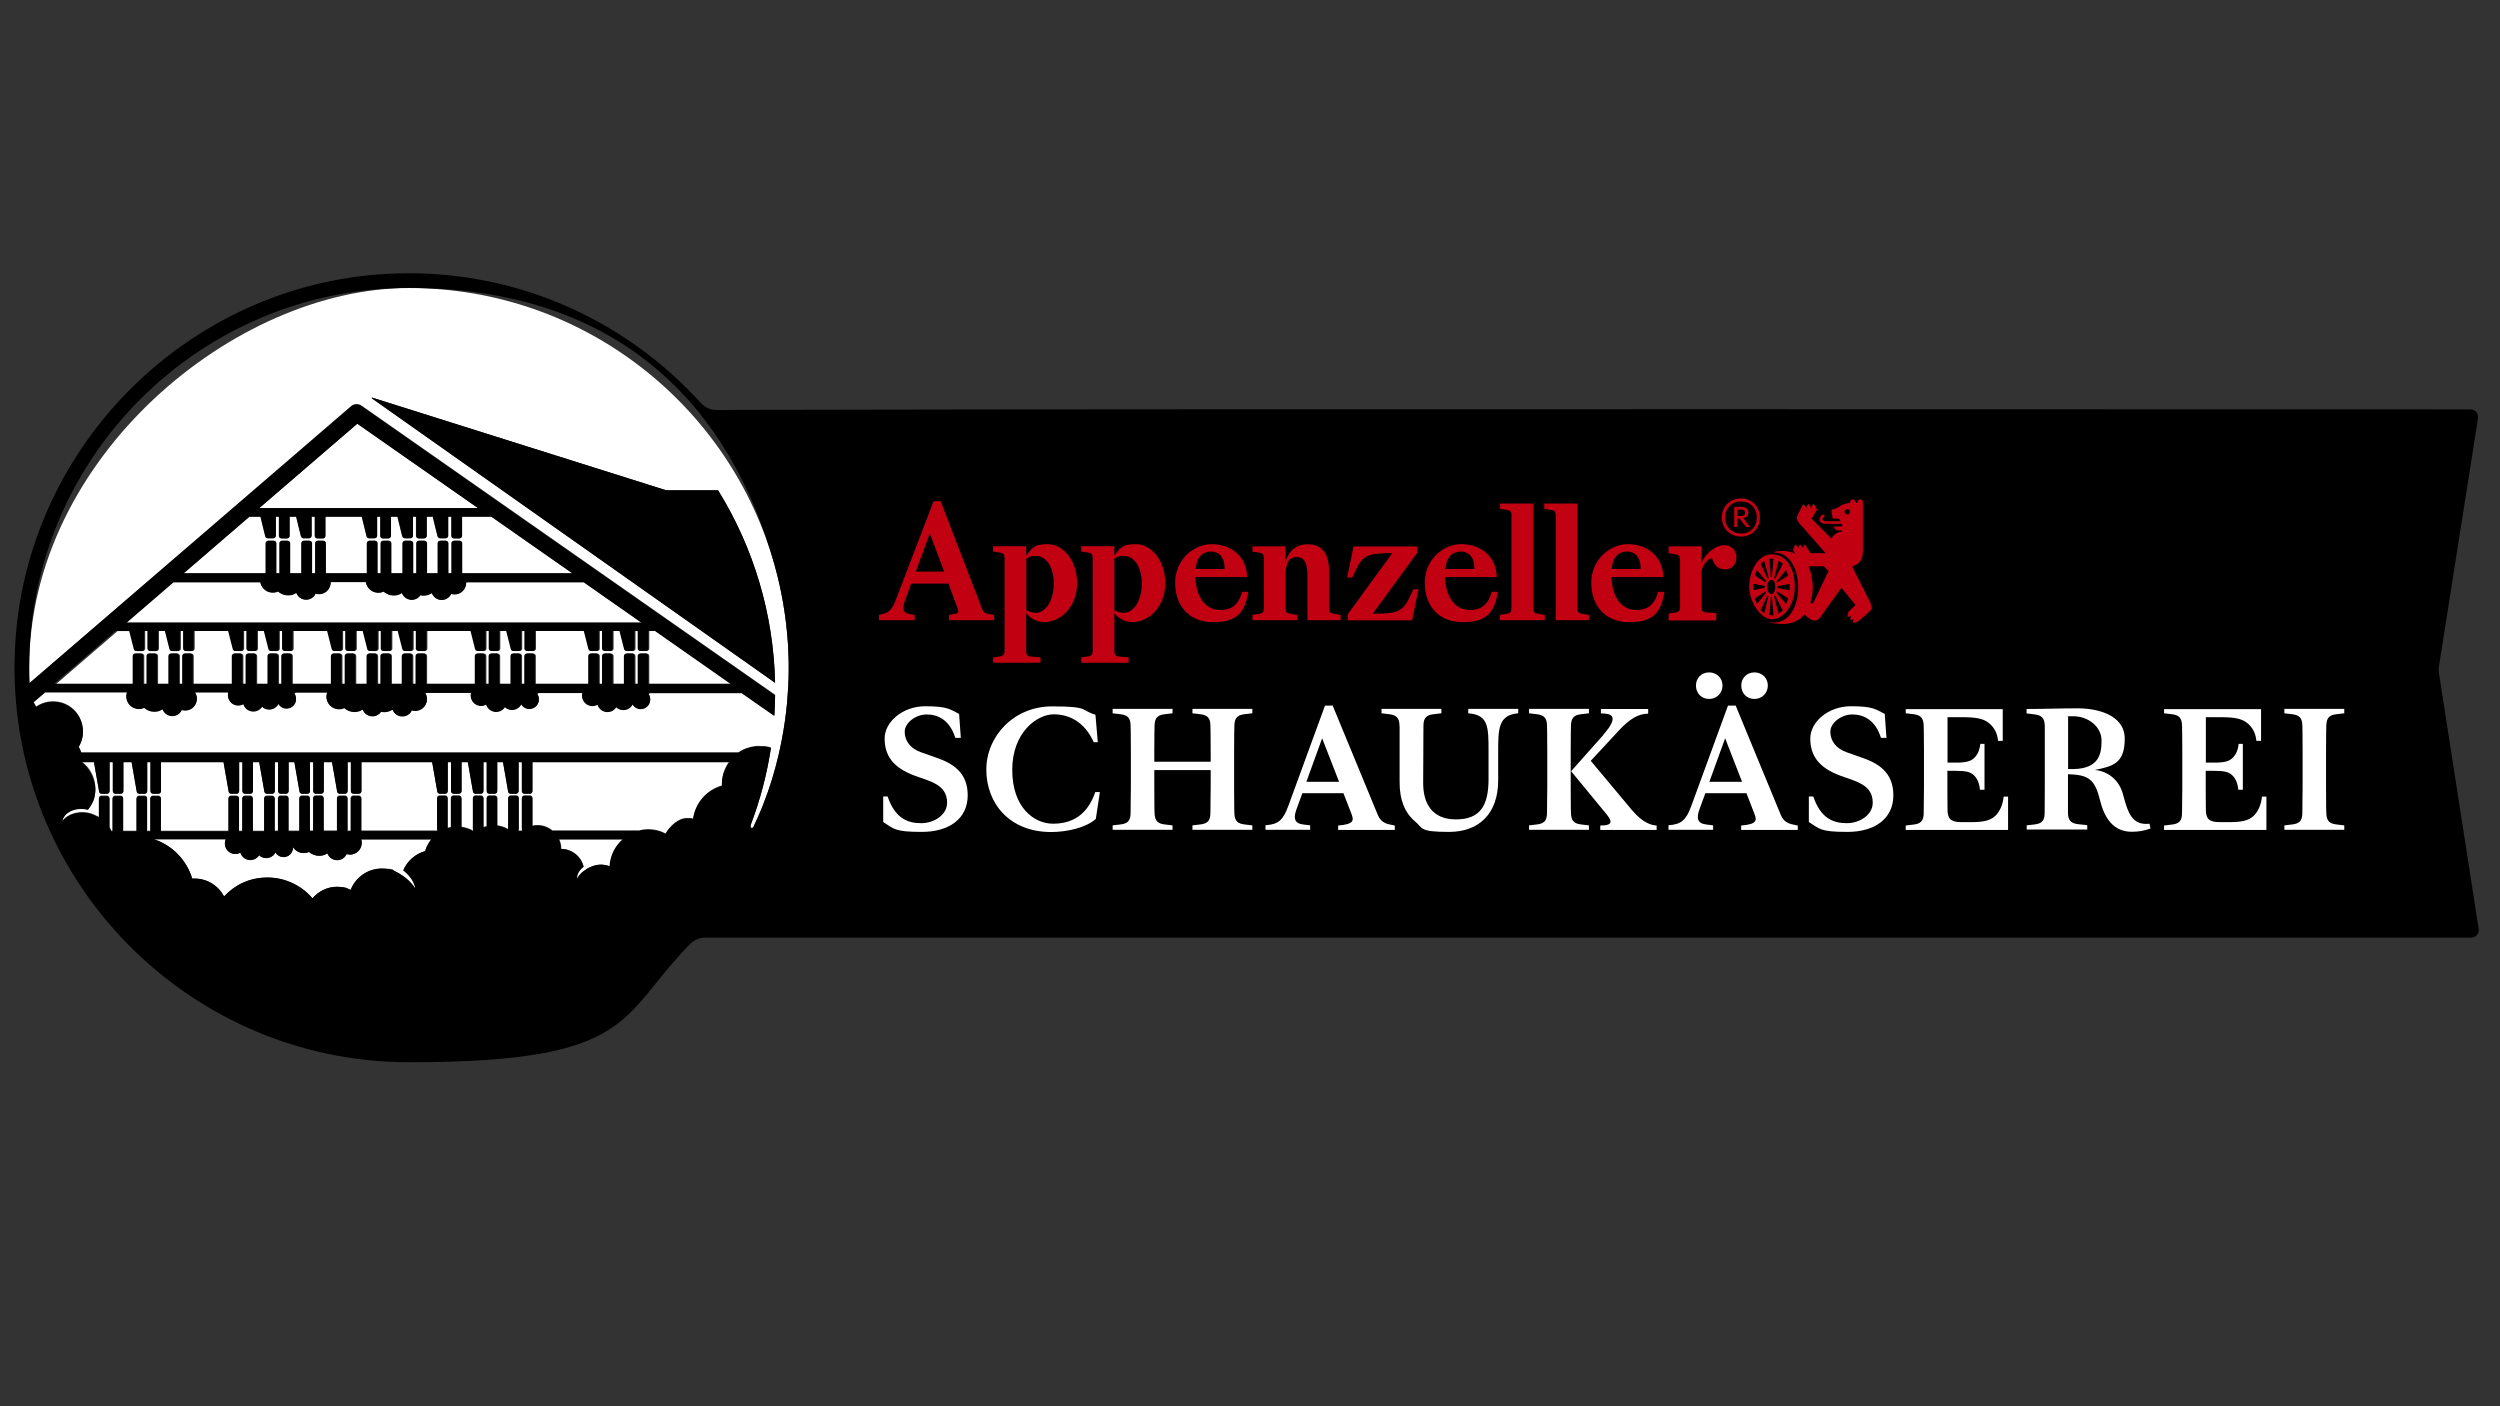 <?xml version="1.0" encoding="UTF-8"?>
<svg xmlns="http://www.w3.org/2000/svg" version="1.1" viewBox="0 0 1920 1080" width="336" height="189">
  <rect x="0" y="0" width="1920" height="1080" fill="#333333" stroke="none"/>
  <defs>
    <style>
      .cls-1 {
        fill: #fff;
      }

      .cls-2 {
        fill: #c10012;
      }
    </style>
  </defs>
  
  <g>
    <g id="Ebene_1">
      <g>
        <path class="cls-1" d="M277.7,646c.8,4.9-2.6,9.5-7.5,10.3-1.4.2-2.7,0-4-.3-.2.5-.5,1-.8,1.4-2.6,3.6-7.6,4.4-11.2,1.7-1.3-1-2.2-2.3-2.8-3.7-1.8,1.2-4,1.9-6.4,1.9s-5.7-1.1-7.7-3c-.8.4-1.6.7-2.5.8-4,.6-7.8-1.3-9.8-4.5.2,3.7-2.4,7.1-6.1,7.6-3,.5-5.9-1-7.4-3.5-.2.4-.4.7-.6,1.1-2.6,3.6-7.6,4.4-11.2,1.7-.3-.2-.5-.4-.7-.7-.1.2-.2.3-.3.5-2.6,3.6-7.6,4.4-11.2,1.7-1.4-1.1-2.4-2.5-2.9-4.1-2.6,1.4-6,1.4-8.6-.5-3.1-2.3-4.1-6.4-2.6-9.8h-55.2c14.1,4.6,25.2,16,29.4,30.2.6,0,1.3,0,1.9,0,9.8,0,18.3,5.6,22.6,13.7,8.3-8.9,20.1-14.5,33.3-14.5s26.3,6.2,34.6,16c4.6-5.4,11.3-8.9,18.9-8.9s7.2.9,10.4,2.4c3.7-9.6,13-16.4,24-16.4s7.6.9,10.9,2.5c.6.3,1.3.6,1.9,1,.6.3,1.2.7,1.7,1.1,1.2.8,2.4,1.6,3.5,2.4,3.3,2.7,5.8,5.6,7.7,8.5-.7-4.6-3.7-9.7-9-13.9,0,0-.2-.1-.3-.2,3-7.2,9.2-12.7,16.9-14.8.9-3.3,2.6-6.3,4.7-9h-53.9c.1.4.3.8.4,1.3Z"/>
        <path class="cls-1" d="M430.9,651.9c8.4,0,15.5,5.8,17.4,13.7-2.3,1.8-4,3.9-4.7,6.2-.3,1.1-.4,2.1-.3,3.1,1.1-2.3,3-4.5,5.5-6.3,0,0,0,0,0,.1.7-.6,1.4-1.1,2.2-1.6.4-.2.7-.4,1.1-.6.1,0,.2-.1.4-.2.9-.5,1.9-.9,2.9-1.2,1.9-.7,4-1.1,6.2-1.1s4.7.5,6.9,1.3c.4-8.3,4.2-15.6,10-20.8h-49c1,2.2,1.6,4.7,1.6,7.3Z"/>
        <path class="cls-1" d="M408.9,584.9v22.3c0,1.1-.9,2-2,2h-4.1c-1.1,0-2-.9-2-2v-22.3h-2.5v22.3c0,1.1-.9,2-2,2h-4.1c-1.1,0-2-.9-2-2l-3.9-22.3h-4.4v22.3c0,1.1-.9,2-2,2h-4.1c-1.1,0-2-.9-2-2v-22.3h-2.5v22.3c0,1.1-.9,2-2,2h-4.1c-1.1,0-2-.9-2-2h0s-3.9-22.3-3.9-22.3h-4.8v22.3c0,1.1-.9,2-2,2h-4.1c-1.1,0-2-.9-2-2v-22.3h-2.5v22.3c0,1.1-.9,2-2,2h-4.1c-1.1,0-2-.9-2-2h0s-3.9-22.3-3.9-22.3h-54.3v22.3c0,1.1-.9,2-2,2h-4.1c-1.1,0-2-.9-2-2v-22.3h-2.5v22.3c0,1.1-.9,2-2,2h-4.1c-1.1,0-2-.9-2-2l-3.9-22.3h-6.3v22.3c0,1.1-.9,2-2,2h-4.1c-1.1,0-2-.9-2-2v-22.3h-2.5v22.3c0,1.1-.9,2-2,2h-4.1c-1.1,0-2-.9-2-2l-3.9-22.3h-4.4v22.3c0,1.1-.9,2-2,2h-4.1c-1.1,0-2-.9-2-2v-22.3h-2.5v22.3c0,1.1-.9,2-2,2h-4.1c-1.1,0-2-.9-2-2l-3.9-22.3h-4.8v22.3c0,1.1-.9,2-2,2h-4.1c-1.1,0-2-.9-2-2v-22.3h-2.5v22.3c0,1.1-.9,2-2,2h-4.1c-1.1,0-2-.9-2-2l-3.9-22.3h-48v22.3c0,1.1-.9,2-2,2h-4.1c-1.1,0-2-.9-2-2v-22.3h-2.5v22.3c0,1.1-.9,2-2,2h-4.1c-1.1,0-2-.9-2-2h0s0,0,0,0l-3.9-22.3h-6.3v22.3c0,1.1-.9,2-2,2h-4.1c-1.1,0-2-.9-2-2v-22.3h-2.5v22.3c0,1.1-.9,2-2,2h-4.1c-1.1,0-2-.9-2-2h0s0,0,0,0l-3.9-22.3h-9.4c6.4,4.7,10.5,12.2,10.5,20.7s-2.2,11.5-5.7,15.9c-7.5-2.1-15.7.4-18.7,6-.5,1-.8,2-1,3,4.3-5.9,13.9-8.5,22.4-5.7,2.5.8,5.9,2.8,5.7,2.5v-14.3c0-1.1.9-2,2-2h4.1c1.1,0,2,.9,2,2v22.3c.6.9,1.1,1.7,1.5,2.7h.9v-4.5h0v-20.5c0-1.1.9-2,2-2h4.1c1.1,0,2,.9,2,2v23.6c0,0,0,.1,0,.2v1.2h10.3v-1.4h0v-23.6c0-1.1.9-2,2-2h4.1c1.1,0,2,.9,2,2v23.6h0v1.4h2.5v-1.4s0,0,0,0v-23.6c0-1.1.9-2,2-2h4.1c1.1,0,2,.9,2,2v20.2h0v4.8h51.9v-1.4h0v-23.6c0-1.1.9-2,2-2h4.1c1.1,0,2,.9,2,2v23.6s0,0,0,0v1.4h2.5v-1.4s0,0,0,0v-23.6c0-1.1.9-2,2-2h4.1c1.1,0,2,.9,2,2v23.6s0,0,0,0v1.4h8.7v-1.4h0v-23.6c0-1.1.9-2,2-2h4.1c1.1,0,2,.9,2,2v23.6s0,0,0,0v1.3h2.5v-25c0-1.1.9-2,2-2h4.1c1.1,0,2,.9,2,2v23.6s0,0,0,0v1.4h8.3v-1.4h0v-23.6c0-1.1.9-2,2-2h4.1c1.1,0,2,.9,2,2v20.3h0v4.6h2.5v-1.4h0v-23.6c0-1.1.9-2,2-2h4.1c1.1,0,2,.9,2,2v23.6s0,0,0,0v1.4h10.2v-4.7h0v-20.2c0-1.1.9-2,2-2h4.1c1.1,0,2,.9,2,2v23.6s0,0,0,0v1.4h2.5v-1.4s0,0,0,0v-23.6c0-1.1.9-2,2-2h4.1c1.1,0,2,.9,2,2v20.1h0v4.8h58.8c-.4-.4-.6-.8-.6-1.4v-23.6c0-1.1.9-2,2-2h4.1c1.1,0,2,.9,2,2v22.9c.8-.2,1.6-.5,2.5-.6v-22.3c0-1.1.9-2,2-2h4.1c1.1,0,2,.9,2,2v22.1c3.1.4,6.1,1.4,8.8,2.9h.6c-.4-.4-.6-.8-.6-1.4v-23.6c0-1.1.9-2,2-2h4.1c1.1,0,2,.9,2,2v22.3c.8-.3,1.6-.5,2.5-.7v-21.6c0-1.1.9-2,2-2h4.1c1.1,0,2,.9,2,2v21c3,.4,5.9,1.4,8.4,2.9,0-.1,0-.2,0-.3v-23.6c0-1.1.9-2,2-2h4.1c1.1,0,2,.9,2,2v23.6c0,.5-.2,1-.6,1.4h3.6c-.4-.4-.6-.8-.6-1.4v-23.6c0-1.1.9-2,2-2h4.1c1.1,0,2,.9,2,2v21.3c1.3-.3,2.6-.5,4-.5,4.3,0,8.2,1.6,11.3,4.1h66.8c2.3-.6,4.6-.9,7-.9,8,0,13.1,3.3,13.1,3.3,3.3-5.6,9.6-11.9,16.6-11.9s3.1.3,4.6.6c1.6-12.3,10.4-22.3,22.2-25.6,0-.4-.1-.8-.1-1.3,0-6.6,2.3-12.6,5.9-17.5h-151.4Z"/>
        <polygon class="cls-1" points="274.4 325.4 199.1 390.2 367.1 390.2 274.4 325.4"/>
        <path class="cls-1" d="M97.2,478h395.4l-44.3-31h-90.3c.1,4.5-3,8.5-7.6,9.2-1.4.2-2.7,0-4-.3-.2.5-.5,1-.8,1.4-2.6,3.6-7.6,4.4-11.2,1.7-1.3-1-2.2-2.3-2.8-3.7-1.8,1.2-4,1.9-6.4,1.9s-1.6-.1-2.4-.3c0,.1-.1.2-.2.3-2.6,3.6-7.6,4.4-11.2,1.7-1.3-1-2.2-2.3-2.8-3.7-1.8,1.2-4,1.9-6.4,1.9s-5.7-1.1-7.7-3c-.8.4-1.6.7-2.5.8-5.3.8-10.2-2.8-11.1-8.1,0,0,0,0,0,0h-27c.1,4.5-3,8.5-7.6,9.2-1.4.2-2.7,0-4-.3-.2.5-.5,1-.8,1.4-2.6,3.6-7.6,4.4-11.2,1.7-1.3-1-2.2-2.3-2.8-3.7-1.8,1.2-4,1.9-6.4,1.9s-5.7-1.1-7.7-3c-.8.4-1.6.7-2.5.8-5.3.8-10.2-2.8-11.1-8.1,0,0,0,0,0,0h-66.7l-36,31Z"/>
        <path class="cls-1" d="M42.4,525.2h60.3v-21.3c0-1.1.9-2,2-2h4.1c1.1,0,2,.9,2,2v21.3h2.5v-21.3c0-1.1.9-2,2-2h4.1c1.1,0,2,.9,2,2v21.3h8.7v-21.3c0-1.1.9-2,2-2h4.1c1.1,0,2,.9,2,2v21.3h2.5v-21.3c0-1.1.9-2,2-2h4.1c1.1,0,2,.9,2,2v21.3h30v-21.3c0-1.1.9-2,2-2h4.1c1.1,0,2,.9,2,2v21.3h2.5v-21.3c0-1.1.9-2,2-2h4.1c1.1,0,2,.9,2,2v21.3h8.7v-21.3c0-1.1.9-2,2-2h4.1c1.1,0,2,.9,2,2v21.3h2.5v-21.3c0-1.1.9-2,2-2h4.1c1.1,0,2,.9,2,2v21.3h30v-21.3c0-1.1.9-2,2-2h4.1c1.1,0,2,.9,2,2v21.3h2.5v-21.3c0-1.1.9-2,2-2h4.1c1.1,0,2,.9,2,2v21.3h8.7v-21.3c0-1.1.9-2,2-2h4.1c1.1,0,2,.9,2,2v21.3h2.5v-21.3c0-1.1.9-2,2-2h4.1c1.1,0,2,.9,2,2v21.3h8.3v-21.3c0-1.1.9-2,2-2h4.1c1.1,0,2,.9,2,2v21.3h2.5v-21.3c0-1.1.9-2,2-2h4.1c1.1,0,2,.9,2,2v21.3h37.4v-21.3c0-1.1.9-2,2-2h4.1c1.1,0,2,.9,2,2v21.3h2.5v-21.3c0-1.1.9-2,2-2h4.1c1.1,0,2,.9,2,2v21.3h8.7v-21.3c0-1.1.9-2,2-2h4.1c1.1,0,2,.9,2,2v21.3h2.5v-21.3c0-1.1.9-2,2-2h4.1c1.1,0,2,.9,2,2v21.3h41v-21.3c0-1.1.9-2,2-2h4.1c1.1,0,2,.9,2,2v21.3h2.5v-21.3c0-1.1.9-2,2-2h4.1c1.1,0,2,.9,2,2v21.3h8.7v-21.3c0-1.1.9-2,2-2h4.1c1.1,0,2,.9,2,2v21.3h2.5v-21.3c0-1.1.9-2,2-2h4.1c1.1,0,2,.9,2,2v21.3h63.1l-58-40.6h-5.1v13.4c0,1.1-.9,2-2,2h-4.1c-1.1,0-2-.9-2-2v-13.4h-2.5v13.4c0,1.1-.9,2-2,2h-4.1c-1,0-1.7-.7-1.9-1.6h0s-3.5-13.8-3.5-13.8h-5.3v13.4c0,1.1-.9,2-2,2h-4.1c-1.1,0-2-.9-2-2v-13.4h-2.5v13.4c0,1.1-.9,2-2,2h-4.1c-1,0-1.7-.7-1.9-1.6h0s-3.5-13.8-3.5-13.8h-37.5v13.4c0,1.1-.9,2-2,2h-4.1c-1.1,0-2-.9-2-2v-13.4h-2.5v13.4c0,1.1-.9,2-2,2h-4.1c-1,0-1.7-.7-1.9-1.6h0s-3.5-13.8-3.5-13.8h-5.3v13.4c0,1.1-.9,2-2,2h-4.1c-1.1,0-2-.9-2-2v-13.4h-2.5v13.4c0,1.1-.9,2-2,2h-4.1c-1,0-1.7-.7-1.9-1.6h0s-3.5-13.8-3.5-13.8h-33.9v13.4c0,1.1-.9,2-2,2h-4.1c-1.1,0-2-.9-2-2v-13.4h-2.4v12.6h0v.8c0,1.1-.9,2-2,2h-4.1c-1,0-1.7-.7-1.9-1.6h0s-3.5-13.8-3.5-13.8h-4.9v13.4c0,1.1-.9,2-2,2h-4.1c-1.1,0-2-.9-2-2v-13.4h-2.4v12.6h0v.8c0,1.1-.9,2-2,2h-4.1c-1,0-1.7-.7-1.9-1.6h0s-3.5-13.8-3.5-13.8h-5.3v13.4c0,1.1-.9,2-2,2h-4.1c-1.1,0-2-.9-2-2v-13.4h-2.4v12.6h0v.8c0,1.1-.9,2-2,2h-4.1c-1,0-1.7-.7-1.9-1.6h0s-3.5-13.8-3.5-13.8h-26.5v13.4c0,1.1-.9,2-2,2h-4.1c-1.1,0-2-.9-2-2v-13.4h-2.5v13.4c0,1.1-.9,2-2,2h-4.1c-1,0-1.7-.7-1.9-1.6h0s-3.5-13.8-3.5-13.8h-5.3v13.4c0,1.1-.9,2-2,2h-4.1c-1.1,0-2-.9-2-2v-13.4h-2.5v13.4c0,1.1-.9,2-2,2h-4.1c-1,0-1.7-.7-1.9-1.6h0s-3.5-13.8-3.5-13.8h-26.5v13.4c0,1.1-.9,2-2,2h-4.1c-1.1,0-2-.9-2-2v-13.4h-2.5v13.4c0,1.1-.9,2-2,2h-4.1c-1,0-1.7-.7-1.9-1.6h0s-3.5-13.8-3.5-13.8h-5.3v13.4c0,1.1-.9,2-2,2h-4.1c-1.1,0-2-.9-2-2v-13.4h-2.5v13.4c0,1.1-.9,2-2,2h-4.1c-1,0-1.7-.7-1.9-1.6h0s-3.5-13.8-3.5-13.8h-9.7l-47.1,40.6Z"/>
        <path class="cls-1" d="M140.9,440.3h63v-23c0-1.1.9-2,2-2h4.1c1.1,0,2,.9,2,2v23h2.5v-23c0-1.1.9-2,2-2h4.1c1.1,0,2,.9,2,2v23h8.7v-23c0-1.1.9-2,2-2h4.1c1.1,0,2,.9,2,2v23h2.5v-23c0-1.1.9-2,2-2h4.1c1.1,0,2,.9,2,2v23h31.6v-23c0-1.1.9-2,2-2h4.1c1.1,0,2,.9,2,2v23h2.5v-23c0-1.1.9-2,2-2h4.1c1.1,0,2,.9,2,2v23h8.7v-23c0-1.1.9-2,2-2h4.1c1.1,0,2,.9,2,2v23h2.5v-23c0-1.1.9-2,2-2h4.1c1.1,0,2,.9,2,2v23h8.3v-23c0-1.1.9-2,2-2h4.1c1.1,0,2,.9,2,2v23h2.5v-23c0-1.1.9-2,2-2h4.1c1.1,0,2,.9,2,2v23h84.7l-62.2-43.5h-22.6c0,.1,0,.2,0,.4v14.3c0,1.1-.9,2-2,2h-4.1c-1.1,0-2-.9-2-2v-14.3c0-.1,0-.2,0-.4h-2.5v14.6c0,1.1-.9,2-2,2h-4.1c-.9,0-1.6-.6-1.9-1.5h-.1s-3.7-15.1-3.7-15.1h-4.7c0,.1,0,.2,0,.4v14.3c0,1.1-.9,2-2,2h-4.1c-1.1,0-2-.9-2-2v-14.3c0-.1,0-.2,0-.4h-2.5v14.6c0,1.1-.9,2-2,2h-4.1c-.9,0-1.6-.6-1.9-1.5h-.1s-3.7-15.1-3.7-15.1h-5.1c0,.1,0,.2,0,.4v14.3c0,1.1-.9,2-2,2h-4.1c-1.1,0-2-.9-2-2v-14.3c0-.1,0-.2,0-.4h-2.5v14.6c0,1.1-.9,2-2,2h-4.1c-.9,0-1.6-.6-1.9-1.5h0s-3.7-15.1-3.7-15.1h-28c0,.1,0,.2,0,.4v14.3c0,1.1-.9,2-2,2h-4.1c-1.1,0-2-.9-2-2v-14.3c0-.1,0-.2,0-.4h-2.5v13.9h0v.7c0,1.1-.9,2-2,2h-4.1c-.9,0-1.6-.6-1.9-1.5h-.1s-3.7-15.1-3.7-15.1h-5.1c0,.1,0,.2,0,.4v14.3c0,1.1-.9,2-2,2h-4.1c-1.1,0-2-.9-2-2v-14.3c0-.1,0-.2,0-.4h-2.5v14.6c0,1.1-.9,2-2,2h-4.1c-.9,0-1.6-.6-1.9-1.5h0s-3.7-15.1-3.7-15.1h-8.8l-50.5,43.5Z"/>
        <path class="cls-1" d="M605.5,503.1c0-2.7-.2-5.4-.3-8,0-.8-.1-1.7-.2-2.5-1.4-19.7-4.7-39.2-10-58.1,0,0,0,.2.1.3-34.1-123.2-147-213.6-281-213.6S22.4,351.7,22.4,512.8s.1,7.9.3,11.8l246.9-212.7c2.3-2,5.6-2.2,8.1-.4l317.6,222.1c0,5.3-.3,10.5-.6,15.8l-6.9-4.8-6.6-4.6-11.6-8.1h-70.6c-.3.3-.5.7-.9.9.6.9,1.1,1.9,1.2,3,.6,4-2.1,7.7-6.1,8.3-3,.5-5.9-1-7.4-3.5-.2.4-.4.7-.6,1.1-2.6,3.6-7.6,4.4-11.2,1.7-.3-.2-.5-.4-.7-.7,0,.2-.2.3-.3.5-2.6,3.6-7.6,4.4-11.2,1.7-1.4-1.1-2.4-2.5-2.9-4.1-2.6,1.4-6,1.4-8.6-.5-2.7-2-3.8-5.4-3-8.5h-33.8c-.3.3-.5.7-.9.9.6.9,1.1,1.9,1.2,3,.6,4-2.1,7.7-6.1,8.3-3,.5-5.9-1-7.4-3.5-.2.4-.4.7-.6,1.1-2.6,3.6-7.6,4.4-11.2,1.7-.3-.2-.5-.4-.7-.7-.1.2-.2.3-.3.5-2.6,3.6-7.6,4.4-11.2,1.7-1.4-1.1-2.4-2.5-2.9-4.1-2.6,1.4-6,1.4-8.6-.5-2.7-2-3.8-5.4-3-8.5h-35.4c.7,1,1.2,2.2,1.4,3.5.8,4.9-2.6,9.5-7.5,10.3-1.4.2-2.7,0-4-.3-.2.5-.5,1-.8,1.4-2.6,3.6-7.6,4.4-11.2,1.7-1.3-1-2.2-2.3-2.8-3.7-1.8,1.2-4,1.9-6.4,1.9s-1.6-.1-2.4-.3c0,.1-.1.2-.2.3-2.6,3.6-7.6,4.4-11.2,1.7-1.3-1-2.2-2.3-2.8-3.7-1.8,1.2-4,1.9-6.4,1.9s-5.7-1.1-7.7-3c-.8.4-1.6.7-2.5.8-5.3.8-10.2-2.8-11.1-8.1-.2-1.6,0-3.2.5-4.6h-24.3c-.3.3-.5.7-.9.9.6.9,1.1,1.9,1.2,3,.6,4-2.1,7.7-6.1,8.3-3,.5-5.9-1-7.4-3.5-.2.4-.4.7-.6,1.1-2.6,3.6-7.6,4.4-11.2,1.7-.3-.2-.5-.4-.7-.7-.1.2-.2.3-.3.5-2.6,3.6-7.6,4.4-11.2,1.7-1.4-1.1-2.4-2.5-2.9-4.1-2.6,1.4-6,1.4-8.6-.5-2.7-2-3.8-5.4-3-8.5h-25.6c.7,1,1.2,2.2,1.4,3.5.8,4.9-2.6,9.5-7.5,10.3-1.4.2-2.7,0-4-.3-.2.5-.5,1-.8,1.4-2.6,3.6-7.6,4.4-11.2,1.7-1.3-1-2.2-2.3-2.8-3.7-1.8,1.2-4,1.9-6.4,1.9s-5.7-1.1-7.7-3c-.8.4-1.6.7-2.5.8-5.3.8-10.2-2.8-11.1-8.1-.2-1.6,0-3.2.5-4.6h-62.9l-9,7.7c.8,1.1,1.4,2.3,2,3.6,5.4-3.7,12.3-5.2,19.7-3.1,6.9,2,12.5,7.4,14.9,14.1,2.6,7.4,1.4,14.3-1.9,19.7.8,1.4,1.5,2.9,2,4.4h504.7c4.1-2.8,8.9-4.4,14.1-4.9l6.6.2c1.5.2,2.9.6,4.3,1-3,20-8.2,39.9-15.6,59.3h0s-.4,2.1.5,2.3c.7.2,1,0,1.5-.5,2.4-5.1,4.7-10.2,6.8-15.4.3-.8.6-1.5.9-2.3,2.5-6.4,4.8-12.9,6.8-19.4,0-.3.1-.5.2-.8,1.8-5.8,3.3-11.7,4.7-17.5,2-8.6,3.7-17.2,4.9-26.1.6-4.5,1.2-9,1.6-13.5.3-3.6.6-7.2.8-10.8.1-2.1.2-4.2.3-6.2,0-2.5.2-5,.2-7.5,0-2.3,0-4.5,0-6.8,0-2.1,0-4.2-.2-6.2ZM285.6,305.9c-.3-.2,0-.6.3-.5l225.6,71.1h39.9c27.6,44.5,42.7,95.7,43.8,147.9l-309.7-218.5Z"/>
        <path d="M1872.9,514.9c0-.6,0-1.2,0-1.8l30.2-191.8c.6-3.6-2.1-6.9-5.8-6.9-88.5.1-989.2-.5-1280.1.3-28.8,0-51.7.1-66.9.2-4.6,0-8.9-2-12-5.4-59.2-65.2-146.2-104.7-242.2-99.1C145.4,219.1,22.5,340.5,11.9,491.1c-12.4,176.8,127.9,324.7,302.2,324.7s160.8-34.8,215.8-90.7c3.1-3.2,7.3-5,11.8-5h1356.1c3.6,0,6.4-3.2,5.8-6.8l-30.8-198.4ZM326.6,653.6c-7.6,2.1-13.8,7.6-16.9,14.8,0,0,.2.1.3.2,5.3,4.3,8.4,9.3,9,13.9-1.8-3-4.4-5.9-7.7-8.5-1.1-.9-2.3-1.7-3.5-2.4-.6-.4-1.1-.7-1.7-1.1-.6-.4-1.3-.7-1.9-1-3.3-1.6-7-2.5-10.9-2.5-10.9,0-20.2,6.8-24,16.4-3.2-1.5-6.7-2.4-10.4-2.4-7.6,0-14.4,3.5-18.9,8.9-8.3-9.8-20.7-16-34.6-16s-25,5.6-33.3,14.5c-4.3-8.1-12.8-13.7-22.6-13.7s-1.3,0-1.9,0c-4.3-14.3-15.3-25.6-29.4-30.2h55.2c-1.5,3.4-.6,7.5,2.6,9.8,2.6,1.9,5.9,2,8.6.5.5,1.6,1.5,3,2.9,4.1,3.6,2.6,8.6,1.8,11.2-1.7.1-.2.2-.3.3-.5.2.2.5.5.7.7,3.6,2.6,8.6,1.8,11.2-1.7.3-.3.4-.7.6-1.1,1.5,2.5,4.3,4,7.4,3.5,3.7-.6,6.3-3.9,6.1-7.6,2,3.2,5.8,5.2,9.8,4.5.9-.1,1.7-.4,2.5-.8,2.1,1.8,4.7,3,7.7,3s4.5-.7,6.4-1.9c.5,1.4,1.5,2.7,2.8,3.7,3.6,2.6,8.6,1.8,11.2-1.7.3-.5.6-.9.8-1.4,1.3.4,2.6.5,4,.3,4.9-.8,8.3-5.4,7.5-10.3,0-.5-.2-.9-.4-1.3h53.9c-2.1,2.6-3.8,5.6-4.7,9ZM468.3,665.4c-2.2-.8-4.5-1.3-6.9-1.3s-4.2.4-6.2,1.1c-1,.4-1.9.8-2.9,1.2-.1,0-.2.1-.4.2-.4.2-.7.4-1.1.6-.8.5-1.5,1-2.2,1.6,0,0,0,0,0-.1-2.4,1.8-4.4,3.9-5.5,6.3-.1-1,0-2,.3-3.1.7-2.3,2.4-4.5,4.7-6.2-1.9-7.8-8.9-13.7-17.4-13.7,0-2.6-.6-5-1.6-7.3h49c-5.8,5.1-9.6,12.5-10,20.8ZM554.5,603.7c-11.7,3.3-20.5,13.2-22.2,25.6-1.5-.4-3-.6-4.6-.6-7,0-13.3,6.2-16.6,11.9,0,0-5.1-3.3-13.1-3.3s-4.8.3-7,.9h-66.8c-3.1-2.5-7-4.1-11.3-4.1s-2.7.2-4,.5v-21.3c0-1.1-.9-2-2-2h-4.1c-1.1,0-2,.9-2,2v23.6c0,.5.2,1,.6,1.4h-3.6c.4-.4.6-.8.6-1.4v-23.6c0-1.1-.9-2-2-2h-4.1c-1.1,0-2,.9-2,2v23.6c0,.1,0,.2,0,.3-2.5-1.5-5.4-2.5-8.4-2.9v-21c0-1.1-.9-2-2-2h-4.1c-1.1,0-2,.9-2,2v21.6c-.8.2-1.7.4-2.5.7v-22.3c0-1.1-.9-2-2-2h-4.1c-1.1,0-2,.9-2,2v23.6c0,.5.2,1,.6,1.4h-.6c-2.7-1.4-5.6-2.4-8.8-2.9v-22.1c0-1.1-.9-2-2-2h-4.1c-1.1,0-2,.9-2,2v22.3c-.8.2-1.6.4-2.5.6v-22.9c0-1.1-.9-2-2-2h-4.1c-1.1,0-2,.9-2,2v23.6c0,.5.2,1,.6,1.4h-58.8v-4.8h0v-20.1c0-1.1-.9-2-2-2h-4.1c-1.1,0-2,.9-2,2v23.6s0,0,0,0v1.4h-2.5v-1.4s0,0,0,0v-23.6c0-1.1-.9-2-2-2h-4.1c-1.1,0-2,.9-2,2v20.2h0v4.7h-10.2v-1.4s0,0,0,0v-23.6c0-1.1-.9-2-2-2h-4.1c-1.1,0-2,.9-2,2v23.6h0v1.4h-2.5v-4.6h0v-20.3c0-1.1-.9-2-2-2h-4.1c-1.1,0-2,.9-2,2v23.6h0v1.4h-8.3v-1.4s0,0,0,0v-23.6c0-1.1-.9-2-2-2h-4.1c-1.1,0-2,.9-2,2v25h-2.5v-1.3s0,0,0,0v-23.6c0-1.1-.9-2-2-2h-4.1c-1.1,0-2,.9-2,2v23.6h0v1.4h-8.7v-1.4s0,0,0,0v-23.6c0-1.1-.9-2-2-2h-4.1c-1.1,0-2,.9-2,2v23.6s0,0,0,0v1.4h-2.5v-1.4s0,0,0,0v-23.6c0-1.1-.9-2-2-2h-4.1c-1.1,0-2,.9-2,2v23.6h0v1.4h-51.9v-4.8h0v-20.2c0-1.1-.9-2-2-2h-4.1c-1.1,0-2,.9-2,2v23.6s0,0,0,0v1.4h-2.5v-1.4h0v-23.6c0-1.1-.9-2-2-2h-4.1c-1.1,0-2,.9-2,2v23.6h0v1.4h-10.3v-1.2c0,0,0-.1,0-.2v-23.6c0-1.1-.9-2-2-2h-4.1c-1.1,0-2,.9-2,2v20.5h0v4.5h-.9c-.5-.9-1-1.8-1.5-2.7v-22.3c0-1.1-.9-2-2-2h-4.1c-1.1,0-2,.9-2,2v14.3c.2.3-3.2-1.7-5.7-2.5-8.5-2.8-18.1-.3-22.4,5.7.1-1,.4-2.1,1-3,3-5.5,11.3-8.1,18.7-6,3.5-4.4,5.7-9.9,5.7-15.9s-4.2-16-10.5-20.7h9.4l3.9,22.3h0s0,0,0,0c0,1.1.9,2,2,2h4.1c1.1,0,2-.9,2-2v-22.3h2.5v22.3c0,1.1.9,2,2,2h4.1c1.1,0,2-.9,2-2v-22.3h6.3l3.9,22.3h0s0,0,0,0c0,1.1.9,2,2,2h4.1c1.1,0,2-.9,2-2v-22.3h2.5v22.3c0,1.1.9,2,2,2h4.1c1.1,0,2-.9,2-2v-22.3h48l3.9,22.3c0,1.1.9,2,2,2h4.1c1.1,0,2-.9,2-2v-22.3h2.5v22.3c0,1.1.9,2,2,2h4.1c1.1,0,2-.9,2-2v-22.3h4.8l3.9,22.3c0,1.1.9,2,2,2h4.1c1.1,0,2-.9,2-2v-22.3h2.5v22.3c0,1.1.9,2,2,2h4.1c1.1,0,2-.9,2-2v-22.3h4.4l3.9,22.3c0,1.1.9,2,2,2h4.1c1.1,0,2-.9,2-2v-22.3h2.5v22.3c0,1.1.9,2,2,2h4.1c1.1,0,2-.9,2-2v-22.3h6.3l3.9,22.3c0,1.1.9,2,2,2h4.1c1.1,0,2-.9,2-2v-22.3h2.5v22.3c0,1.1.9,2,2,2h4.1c1.1,0,2-.9,2-2v-22.3h54.3l3.9,22.3h0c0,1.1.9,2,2,2h4.1c1.1,0,2-.9,2-2v-22.3h2.5v22.3c0,1.1.9,2,2,2h4.1c1.1,0,2-.9,2-2v-22.3h4.8l3.9,22.3h0c0,1.1.9,2,2,2h4.1c1.1,0,2-.9,2-2v-22.3h2.5v22.3c0,1.1.9,2,2,2h4.1c1.1,0,2-.9,2-2v-22.3h4.4l3.9,22.3c0,1.1.9,2,2,2h4.1c1.1,0,2-.9,2-2v-22.3h2.5v22.3c0,1.1.9,2,2,2h4.1c1.1,0,2-.9,2-2v-22.3h151.4c-3.7,4.9-5.9,10.9-5.9,17.5s.1.9.1,1.3ZM605.5,523.6c0,2.1-.1,4.1-.3,6.2-.2,3.6-.5,7.2-.8,10.8-.4,4.5-1,9-1.6,13.5-1.3,8.8-2.9,17.5-4.9,26.1-1.4,5.9-2.9,11.7-4.7,17.5,0,.3-.1.5-.2.8-2,6.5-4.3,13-6.8,19.4-.3.8-.6,1.5-.9,2.3-2.1,5.2-4.4,10.3-6.8,15.4-.4.6-.8.7-1.5.5-.9-.2-.5-2.3-.5-2.3h0c7.4-19.4,12.5-39.3,15.6-59.3-1.4-.4-2.8-.8-4.3-1l-6.6-.2c-5.2.4-10,2.1-14.1,4.9H62.4c-.5-1.5-1.2-3-2-4.4,3.3-5.5,4.6-12.4,1.9-19.7-2.4-6.7-8-12.1-14.9-14.1-7.3-2.1-14.3-.6-19.7,3.1-.6-1.3-1.3-2.5-2-3.6l9-7.7h62.9c-.5,1.4-.7,3-.5,4.6.8,5.3,5.8,8.9,11.1,8.1.9-.1,1.7-.4,2.5-.8,2.1,1.8,4.7,3,7.7,3s4.5-.7,6.4-1.9c.5,1.4,1.5,2.7,2.8,3.7,3.6,2.6,8.6,1.8,11.2-1.7.3-.5.6-.9.8-1.4,1.3.4,2.6.5,4,.3,4.9-.8,8.3-5.4,7.5-10.3-.2-1.3-.7-2.5-1.4-3.5h25.6c-.8,3.1.3,6.5,3,8.5,2.6,1.9,5.9,2,8.6.5.5,1.6,1.5,3,2.9,4.1,3.6,2.6,8.6,1.8,11.2-1.7.1-.2.2-.3.3-.5.2.2.5.5.7.7,3.6,2.6,8.6,1.8,11.2-1.7.3-.3.4-.7.6-1.1,1.5,2.5,4.3,4,7.4,3.5,4-.6,6.7-4.3,6.1-8.3-.2-1.1-.6-2.1-1.2-3,.3-.3.6-.6.9-.9h24.3c-.5,1.4-.7,3-.5,4.6.8,5.3,5.8,8.9,11.1,8.1.9-.1,1.7-.4,2.5-.8,2.1,1.8,4.7,3,7.7,3s4.5-.7,6.4-1.9c.5,1.4,1.5,2.7,2.8,3.7,3.6,2.6,8.6,1.8,11.2-1.7,0-.1.1-.2.2-.3.8.2,1.6.3,2.4.3,2.4,0,4.5-.7,6.4-1.9.5,1.4,1.5,2.7,2.8,3.7,3.6,2.6,8.6,1.8,11.2-1.7.3-.5.6-.9.8-1.4,1.3.4,2.6.5,4,.3,4.9-.8,8.3-5.4,7.5-10.3-.2-1.3-.7-2.5-1.4-3.5h35.4c-.8,3.1.3,6.5,3,8.5,2.6,1.9,5.9,2,8.6.5.5,1.6,1.5,3,2.9,4.1,3.6,2.6,8.6,1.8,11.2-1.7.1-.2.2-.3.3-.5.2.2.5.5.7.7,3.6,2.6,8.6,1.8,11.2-1.7.3-.3.4-.7.6-1.1,1.5,2.5,4.3,4,7.4,3.5,4-.6,6.7-4.3,6.1-8.3-.2-1.1-.6-2.1-1.2-3,.3-.3.6-.6.9-.9h33.8c-.8,3.1.3,6.5,3,8.5,2.6,1.9,5.9,2,8.6.5.5,1.6,1.5,3,2.9,4.1,3.6,2.6,8.6,1.8,11.2-1.7.1-.2.2-.3.3-.5.2.2.5.5.7.7,3.6,2.6,8.6,1.8,11.2-1.7.3-.3.4-.7.6-1.1,1.5,2.5,4.3,4,7.4,3.5,4-.6,6.7-4.3,6.1-8.3-.2-1.1-.6-2.1-1.2-3,.3-.3.6-.6.9-.9h70.6l11.6,8.1,6.6,4.6,6.9,4.8c.3-5.3.6-10.5.6-15.8l-317.6-222.1c-2.5-1.7-5.8-1.6-8.1.4L22.7,524.6c-.2-3.9-.3-7.8-.3-11.8,0-161.1,130.6-291.7,291.7-291.7s246.9,90.5,281,213.6c0,0,0-.2-.1-.3,5.3,19,8.6,38.4,10,58.1,0,.8.1,1.7.2,2.5.2,2.7.2,5.4.3,8,0,2.1.1,4.1.2,6.2,0,2.3,0,4.5,0,6.8,0,2.5,0,5-.2,7.5ZM200.2,396.8l3.7,15.1h0c.2.8,1,1.5,1.9,1.5h4.1c1.1,0,2-.9,2-2v-14.6h2.5c0,.1,0,.2,0,.4v14.3c0,1.1.9,2,2,2h4.1c1.1,0,2-.9,2-2v-14.3c0-.1,0-.2,0-.4h5.1l3.7,15.1h.1c.2.8,1,1.5,1.9,1.5h4.1c1.1,0,2-.9,2-2v-.7h0v-13.9h2.5c0,.1,0,.2,0,.4v14.3c0,1.1.9,2,2,2h4.1c1.1,0,2-.9,2-2v-14.3c0-.1,0-.2,0-.4h28l3.7,15.1h0c.2.8,1,1.5,1.9,1.5h4.1c1.1,0,2-.9,2-2v-14.6h2.5c0,.1,0,.2,0,.4v14.3c0,1.1.9,2,2,2h4.1c1.1,0,2-.9,2-2v-14.3c0-.1,0-.2,0-.4h5.1l3.7,15.1h.1c.2.8,1,1.5,1.9,1.5h4.1c1.1,0,2-.9,2-2v-14.6h2.5c0,.1,0,.2,0,.4v14.3c0,1.1.9,2,2,2h4.1c1.1,0,2-.9,2-2v-14.3c0-.1,0-.2,0-.4h4.7l3.7,15.1h.1c.2.8,1,1.5,1.9,1.5h4.1c1.1,0,2-.9,2-2v-14.6h2.5c0,.1,0,.2,0,.4v14.3c0,1.1.9,2,2,2h4.1c1.1,0,2-.9,2-2v-14.3c0-.1,0-.2,0-.4h22.6l62.2,43.5h-84.7v-23c0-1.1-.9-2-2-2h-4.1c-1.1,0-2,.9-2,2v23h-2.5v-23c0-1.1-.9-2-2-2h-4.1c-1.1,0-2,.9-2,2v23h-8.3v-23c0-1.1-.9-2-2-2h-4.1c-1.1,0-2,.9-2,2v23h-2.5v-23c0-1.1-.9-2-2-2h-4.1c-1.1,0-2,.9-2,2v23h-8.7v-23c0-1.1-.9-2-2-2h-4.1c-1.1,0-2,.9-2,2v23h-2.5v-23c0-1.1-.9-2-2-2h-4.1c-1.1,0-2,.9-2,2v23h-31.6v-23c0-1.1-.9-2-2-2h-4.1c-1.1,0-2,.9-2,2v23h-2.5v-23c0-1.1-.9-2-2-2h-4.1c-1.1,0-2,.9-2,2v23h-8.7v-23c0-1.1-.9-2-2-2h-4.1c-1.1,0-2,.9-2,2v23h-2.5v-23c0-1.1-.9-2-2-2h-4.1c-1.1,0-2,.9-2,2v23h-63l50.5-43.5h8.8ZM199.1,390.2l75.3-64.8,92.7,64.8h-168ZM199.9,447s0,0,0,0c.8,5.3,5.8,8.9,11.1,8.1.9-.1,1.7-.4,2.5-.8,2.1,1.8,4.7,3,7.7,3s4.5-.7,6.4-1.9c.5,1.4,1.5,2.7,2.8,3.7,3.6,2.6,8.6,1.8,11.2-1.7.3-.5.6-.9.8-1.4,1.3.4,2.6.5,4,.3,4.5-.7,7.7-4.7,7.6-9.2h27s0,0,0,0c.8,5.3,5.8,8.9,11.1,8.1.9-.1,1.7-.4,2.5-.8,2.1,1.8,4.7,3,7.7,3s4.5-.7,6.4-1.9c.5,1.4,1.5,2.7,2.8,3.7,3.6,2.6,8.6,1.8,11.2-1.7,0-.1.1-.2.2-.3.8.2,1.6.3,2.4.3,2.4,0,4.5-.7,6.4-1.9.5,1.4,1.5,2.7,2.8,3.7,3.6,2.6,8.6,1.8,11.2-1.7.3-.5.6-.9.8-1.4,1.3.4,2.6.5,4,.3,4.5-.7,7.7-4.7,7.6-9.2h90.3l44.3,31H97.2l36-31h66.7ZM99.2,484.6l3.5,13.8h0c.2.9.9,1.6,1.9,1.6h4.1c1.1,0,2-.9,2-2v-13.4h2.5v13.4c0,1.1.9,2,2,2h4.1c1.1,0,2-.9,2-2v-13.4h5.3l3.5,13.8h0c.2.9.9,1.6,1.9,1.6h4.1c1.1,0,2-.9,2-2v-13.4h2.5v13.4c0,1.1.9,2,2,2h4.1c1.1,0,2-.9,2-2v-13.4h26.5l3.5,13.8h0c.2.9.9,1.6,1.9,1.6h4.1c1.1,0,2-.9,2-2v-13.4h2.5v13.4c0,1.1.9,2,2,2h4.1c1.1,0,2-.9,2-2v-13.4h5.3l3.5,13.8h0c.2.9.9,1.6,1.9,1.6h4.1c1.1,0,2-.9,2-2v-13.4h2.5v13.4c0,1.1.9,2,2,2h4.1c1.1,0,2-.9,2-2v-13.4h26.5l3.5,13.8h0c.2.9.9,1.6,1.9,1.6h4.1c1.1,0,2-.9,2-2v-.8h0v-12.6h2.4v13.4c0,1.1.9,2,2,2h4.1c1.1,0,2-.9,2-2v-13.4h5.3l3.5,13.8h0c.2.9.9,1.6,1.9,1.6h4.1c1.1,0,2-.9,2-2v-.8h0v-12.6h2.4v13.4c0,1.1.9,2,2,2h4.1c1.1,0,2-.9,2-2v-13.4h4.9l3.5,13.8h0c.2.9.9,1.6,1.9,1.6h4.1c1.1,0,2-.9,2-2v-.8h0v-12.6h2.4v13.4c0,1.1.9,2,2,2h4.1c1.1,0,2-.9,2-2v-13.4h33.9l3.5,13.8h0c.2.9.9,1.6,1.9,1.6h4.1c1.1,0,2-.9,2-2v-13.4h2.5v13.4c0,1.1.9,2,2,2h4.1c1.1,0,2-.9,2-2v-13.4h5.3l3.5,13.8h0c.2.9.9,1.6,1.9,1.6h4.1c1.1,0,2-.9,2-2v-13.4h2.5v13.4c0,1.1.9,2,2,2h4.1c1.1,0,2-.9,2-2v-13.4h37.5l3.5,13.8h0c.2.9.9,1.6,1.9,1.6h4.1c1.1,0,2-.9,2-2v-13.4h2.5v13.4c0,1.1.9,2,2,2h4.1c1.1,0,2-.9,2-2v-13.4h5.3l3.5,13.8h0c.2.9.9,1.6,1.9,1.6h4.1c1.1,0,2-.9,2-2v-13.4h2.5v13.4c0,1.1.9,2,2,2h4.1c1.1,0,2-.9,2-2v-13.4h5.1l58,40.6h-63.1v-21.3c0-1.1-.9-2-2-2h-4.1c-1.1,0-2,.9-2,2v21.3h-2.5v-21.3c0-1.1-.9-2-2-2h-4.1c-1.1,0-2,.9-2,2v21.3h-8.7v-21.3c0-1.1-.9-2-2-2h-4.1c-1.1,0-2,.9-2,2v21.3h-2.5v-21.3c0-1.1-.9-2-2-2h-4.1c-1.1,0-2,.9-2,2v21.3h-41v-21.3c0-1.1-.9-2-2-2h-4.1c-1.1,0-2,.9-2,2v21.3h-2.5v-21.3c0-1.1-.9-2-2-2h-4.1c-1.1,0-2,.9-2,2v21.3h-8.7v-21.3c0-1.1-.9-2-2-2h-4.1c-1.1,0-2,.9-2,2v21.3h-2.5v-21.3c0-1.1-.9-2-2-2h-4.1c-1.1,0-2,.9-2,2v21.3h-37.4v-21.3c0-1.1-.9-2-2-2h-4.1c-1.1,0-2,.9-2,2v21.3h-2.5v-21.3c0-1.1-.9-2-2-2h-4.1c-1.1,0-2,.9-2,2v21.3h-8.3v-21.3c0-1.1-.9-2-2-2h-4.1c-1.1,0-2,.9-2,2v21.3h-2.5v-21.3c0-1.1-.9-2-2-2h-4.1c-1.1,0-2,.9-2,2v21.3h-8.7v-21.3c0-1.1-.9-2-2-2h-4.1c-1.1,0-2,.9-2,2v21.3h-2.5v-21.3c0-1.1-.9-2-2-2h-4.1c-1.1,0-2,.9-2,2v21.3h-30v-21.3c0-1.1-.9-2-2-2h-4.1c-1.1,0-2,.9-2,2v21.3h-2.5v-21.3c0-1.1-.9-2-2-2h-4.1c-1.1,0-2,.9-2,2v21.3h-8.7v-21.3c0-1.1-.9-2-2-2h-4.1c-1.1,0-2,.9-2,2v21.3h-2.5v-21.3c0-1.1-.9-2-2-2h-4.1c-1.1,0-2,.9-2,2v21.3h-30v-21.3c0-1.1-.9-2-2-2h-4.1c-1.1,0-2,.9-2,2v21.3h-2.5v-21.3c0-1.1-.9-2-2-2h-4.1c-1.1,0-2,.9-2,2v21.3h-8.7v-21.3c0-1.1-.9-2-2-2h-4.1c-1.1,0-2,.9-2,2v21.3h-2.5v-21.3c0-1.1-.9-2-2-2h-4.1c-1.1,0-2,.9-2,2v21.3h-60.3l47.1-40.6h9.7Z"/>
        <path d="M511.5,376.5l-225.6-71.1c-.3-.1-.5.3-.3.5l309.7,218.5c-1.1-52.2-16.2-103.4-43.8-147.9h-39.9Z"/>
      </g>
      <g>
        <path class="cls-1" d="M727.4,617.1c0-8.4-3.7-13.8-15.1-17.9l-9.6-3.4c-17.5-6.4-23.3-16.1-23.3-28.7s13.7-24.7,31.2-24.7,19.1,2.5,26,5.9l1.3,18.4h-4.2c-4.4-14-13.6-18-22-18s-16.9,6.4-16.9,13.3,4.4,13,12.7,15.8l11.6,4.1c12.2,4.2,24.1,11,24.1,28.9s-14.2,28.1-35.3,28.1-21.4-2.4-29.6-7.6v-19.6h3.4c5.6,16.5,15,20.5,25.7,20.5s19.9-7,19.9-15.2Z"/>
        <path class="cls-1" d="M841.5,629c-7.2,6.5-21.8,10-34.2,10-32.3,0-49.8-22.3-49.8-47.9s21-48.6,50.5-48.6,21.7,3.1,33.3,6.4l1.8,21.1h-3.1c-6.7-14.9-18.1-21.4-30.8-21.4s-31.8,13.8-31.8,42.7,16.8,41.3,31.3,41.3,26.3-6.4,32.5-24.3h3.5l-3.1,20.6Z"/>
        <path class="cls-1" d="M947.8,605.3c0,17.1.2,19,.2,19,.1,6.6,2.9,8.3,8,8.9l5.8.7v3.4h-46v-3.4l5.8-.7c5.2-.6,8-2.3,8-8.9,0-11.3.2-13.3.2-19v-13.9h-43.3v13.9c0,17.1.2,19,.2,19,.1,6.6,2.9,8.3,8,8.9l5.8.7v3.4h-46v-3.4l5.8-.7c5.2-.6,8-2.3,8-8.9,0-11.3.2-13.3.2-19v-29.3c0-12.5-.2-18.6-.2-18.6,0-6.6-2.9-8.3-8-8.9l-5.8-.7v-3.4h46v3.4l-5.8.7c-5.2.6-7.9,2.3-8,8.9,0,0-.2,6.5-.2,18.6v9h43.3v-9c0-12.5-.2-18.6-.2-18.6,0-6.6-2.9-8.3-8-8.9l-5.8-.7v-3.4h46v3.4l-5.8.7c-5.2.6-7.9,2.3-8,8.9,0,0-.2,6.5-.2,18.6v29.3Z"/>
        <path class="cls-1" d="M1031.8,609.2h-31.6l-4.6,12.6c-4.4,12.4,4.6,11,10.6,12.1v3.4h-34.3v-3.5c9.7-.7,13.4-3.7,17.4-14.5l28.3-77.4h5.9l34.5,83.6c3.2,7.8,8.9,7.4,13.2,8.5v3.4h-43.5v-3.4c12.4-1,12.1-4,10.2-9l-6.1-15.7ZM1003.3,600.4h25.1l-13-33.4-12.1,33.4Z"/>
        <path class="cls-1" d="M1074.8,557.4c0-6.6-2.9-8.3-8-8.9l-5.8-.7v-3.4h46v3.4l-5.8.7c-5.2.6-8,2.3-8,8.9,0,0-.2,29.4-.2,44.1s6.2,27.8,25.1,27.8,25.1-10.8,25.1-31v-21c0-19.1,0-28.3-15.6-29.5v-3.4h38.4v3.4c-15.4,1.2-15.4,12.4-15.4,29.5v22.1c0,24.9-14.2,39.5-37.7,39.5s-19.8-2.9-26.1-8c-7.9-6.7-11.9-16.4-11.9-30.1v-43.3Z"/>
        <path class="cls-1" d="M1206.3,605.3c0,17.1.2,19,.2,19,.1,6.6,2.9,8.3,8,8.9l5.8.7v3.4h-46v-3.4l5.8-.7c5.2-.6,8-2.3,8-8.9,0-11.3.2-13.3.2-19v-29.3c0-12.5-.2-18.6-.2-18.6,0-6.6-2.9-8.3-8-8.9l-5.8-.7v-3.4h46v3.4l-5.8.7c-5.2.6-7.9,2.3-8,8.9,0,0-.2,6.5-.2,18.6v29.3ZM1231.3,564.3c13.2-14.9,5.6-16.4-1.8-16.4v-3.4h36.3v3.6c-7.7,0-14.4,4.3-22,12.4l-22.1,23.8,31.5,37.7c8.8,10.4,15.4,11.8,19.1,12v3.4h-43.3v-3.4c6.8,0,10.8-1.3,5.2-8.2l-27.6-33.5,24.9-28Z"/>
        <path class="cls-1" d="M1341.3,609.2h-31.6l-4.6,12.6c-4.4,12.4,4.6,11,10.6,12.1v3.4h-34.3v-3.5c9.7-.7,13.4-3.7,17.4-14.5l28.3-77.4h5.9l34.5,83.6c3.2,7.8,8.9,7.4,13.2,8.5v3.4h-43.5v-3.4c12.4-1,12.1-4,10.2-9l-6.1-15.7ZM1312.6,516.4c5.9,0,10.3,4.4,10.3,10.1s-4.4,10.3-10.3,10.3-10.1-4.4-10.1-10.3,4.4-10.1,10.1-10.1ZM1312.8,600.4h25.1l-13-33.4-12.1,33.4ZM1347.4,516.4c5.9,0,10.3,4.4,10.3,10.1s-4.4,10.3-10.3,10.3-10.1-4.4-10.1-10.3,4.4-10.1,10.1-10.1Z"/>
        <path class="cls-1" d="M1438.3,617.1c0-8.4-3.7-13.8-15.1-17.9l-9.6-3.4c-17.5-6.4-23.3-16.1-23.3-28.7s13.7-24.7,31.2-24.7,19.1,2.5,26,5.9l1.3,18.4h-4.2c-4.4-14-13.6-18-22-18s-16.9,6.4-16.9,13.3,4.4,13,12.7,15.8l11.6,4.1c12.2,4.2,24.1,11,24.1,28.9s-14.2,28.1-35.3,28.1-21.4-2.4-29.6-7.6v-19.6h3.4c5.6,16.5,15,20.5,25.7,20.5s19.9-7,19.9-15.2Z"/>
        <path class="cls-1" d="M1538.1,544.5v24.5h-3.6c-.5-6-3.1-10.7-7.3-13.9-3.6-2.8-8.3-4.3-20-4.3h-11.5v34.9h6.6c8.2,0,11.5-1.3,13.9-3.6,2.6-2.5,4.2-6.1,4.7-10.8h3.2v35.2h-3.5c-.5-5.4-2.3-9.2-5.2-11.6-2.4-2-5.5-2.9-13.4-2.9h-6.4v16c0,9.1.1,13.7.1,13.7,0,6.8,2.2,9.7,10.4,9.7h8.5c11,0,15.2-2.2,18.3-5.3,3.6-3.8,5.4-9.2,5.9-14.3h3.4v25.6c.1,0-78.6,0-78.6,0v-3.4l5.8-.7c5.2-.6,8-2.3,8-8.9s.2-13.3.2-19v-29.3c0-11.4-.2-18.7-.2-18.7-.1-6.6-2.9-8.3-8-8.9l-5.8-.7v-3.2h74.5Z"/>
        <path class="cls-1" d="M1556.5,637.3v-3.4l5.8-.7c5.2-.6,8-2.3,8-8.9,0,0,.1-5.2.1-19.1v-47.7c-.1-6.6-3-8.3-8.2-8.9l-5.8-.7v-3.4c14.2,0,25.2-.5,39.4-.5s36,4.6,36,23.4-9,21.1-22.9,23.9c10.6,1.2,18.5,8,21.4,18.2l2,7.1c3.4,11.5,8,17.2,18.5,16l.8,3.7c-4.8,1.7-9.1,2.5-14.4,2.5-14.3,0-21.1-10.7-24.5-24.6-4-16.2-9.1-19.1-24.5-19.6v29.5c0,6.6,2.9,8.3,8,8.9l6.8.7v3.4h-46.7ZM1588.3,590.6c23.3,1.1,25.7-10.7,25.7-21.7s-10.4-18.8-21.6-18.8-2.8.1-4.1.2v40.3Z"/>
        <path class="cls-1" d="M1736.5,544.5v24.5h-3.6c-.5-6-3.1-10.7-7.3-13.9-3.6-2.8-8.3-4.3-20-4.3h-11.5v34.9h6.6c8.2,0,11.5-1.3,13.9-3.6,2.6-2.5,4.2-6.1,4.7-10.8h3.2v35.2h-3.5c-.5-5.4-2.3-9.2-5.2-11.6-2.4-2-5.5-2.9-13.4-2.9h-6.4v16c0,9.1.1,13.7.1,13.7,0,6.8,2.2,9.7,10.4,9.7h8.5c11,0,15.2-2.2,18.3-5.3,3.6-3.8,5.4-9.2,5.9-14.3h3.4v25.6c.1,0-78.6,0-78.6,0v-3.4l5.8-.7c5.2-.6,8-2.3,8-8.9s.2-13.3.2-19v-29.3c0-11.4-.2-18.7-.2-18.7-.1-6.6-2.9-8.3-8-8.9l-5.8-.7v-3.2h74.5Z"/>
        <path class="cls-1" d="M1786.4,605.3c0,17.1.2,19,.2,19,.1,6.6,2.9,8.3,8,8.9l5.8.7v3.4h-46v-3.4l5.8-.7c5.2-.6,8-2.3,8-8.9,0-11.3.2-13.3.2-19v-29.3c0-12.5-.2-18.6-.2-18.6,0-6.6-2.9-8.3-8-8.9l-5.8-.7v-3.4h46v3.4l-5.8.7c-5.2.6-7.9,2.3-8,8.9,0,0-.2,6.5-.2,18.6v29.3Z"/>
      </g>
      <g>
        <path class="cls-2" d="M1318,470.8l-6.9-.4c-4-.2-4.3-1.2-4.3-5.3v-25.2c0-5.7,5.2-11.1,8-11.2,1.8,6,5.3,8.6,10.3,8.6s8.5-4.1,8.5-9.5-4-9.1-9.7-9.1-13.7,5.6-17,13.3v-12.4h-25.4v5.3l4.1.6c4.1.6,4.7,1.3,4.7,5.4v34.3c0,4-.6,4.8-4.7,5.4l-4.1.6v5.3h36.6v-5.5ZM1278.2,454.5h-4.8c-2.8,10.6-8.8,14-16.7,14-11.6,0-18.5-9.9-19.1-25.3h39.8c-.3-17-13.6-25.3-27.3-25.3s-28,11.9-28,29.6,10.6,30.3,29.2,30.3,24.4-7.5,27-23.3M1249.5,423.6c6.9,0,10.8,5.3,10.5,13.4h-22.3c.9-9.4,5.5-13.4,11.8-13.4M1194.8,396.8v79.5h25.5v-4.1l-4.1-.6c-4.1-.6-4.8-1.3-4.8-5.4v-79.5h-25.4v4.1l4.1.6c4.1.6,4.7,1.3,4.7,5.4M1160.8,396.8v69.4c0,4-.6,4.8-4.7,5.4l-4.1.6v4.1h34.4v-4.1l-4.1-.6c-4.1-.6-4.8-1.3-4.8-5.4v-79.5h-25.4v4.1l4.1.6c4.1.6,4.7,1.3,4.7,5.4M1150.4,454.5h-4.8c-2.8,10.6-8.8,14-16.7,14-11.6,0-18.5-9.9-19.2-25.3h39.8c-.3-17-13.5-25.3-27.3-25.3s-28,11.9-28,29.6,10.6,30.3,29.2,30.3,24.4-7.5,27-23.3M1121.8,423.6c6.9,0,10.8,5.3,10.5,13.4h-22.3c.9-9.4,5.5-13.4,11.8-13.4M1088.4,424.4v-4.7h-48.9l-4.9,23.9h3.9l2.5-5.4c5.3-11.4,9.5-13.4,26.7-13.4h1.6l-34.2,46.9v4.7h49.4l4.9-23.9h-3.9l-2.5,5.4c-5.3,11.4-9.3,13.4-26.9,13.4h-1.8l34.2-46.9ZM996.2,472.2l-4.1-.6c-4.1-.6-4.8-1.3-4.8-5.4v-24.1c0-11.6,4-14.3,8.5-14.3s8.3,2.6,8.3,14.2v34.3h25.5v-4.1l-4.1-.6c-4.1-.6-4.8-1.3-4.8-5.4v-27.3c0-16.1-7.3-20.9-16.4-20.9s-14.6,5.3-17,13.4v-11.8h-25.4v4.1l4.1.6c4.1.6,4.7,1.3,4.7,5.4v36.5c0,4-.6,4.8-4.7,5.4l-4.1.6v4.1h34.4v-4.1ZM958.7,454.5h-4.8c-2.8,10.6-8.8,14-16.7,14-11.6,0-18.5-9.9-19.2-25.3h39.8c-.3-17-13.6-25.3-27.3-25.3s-28,11.9-28,29.6,10.6,30.3,29.2,30.3,24.4-7.5,27-23.3M930,423.6c6.9,0,10.7,5.3,10.5,13.4h-22.3c.9-9.4,5.5-13.4,11.8-13.4M866.8,509.1v-4.3l-6.2-.4c-4.1-.3-4.8-1.3-4.8-5.4v-28.1c3.6,4.4,8.4,6.8,14,6.8,12.9,0,25.1-12,25.1-29.8s-11-30-22.6-30-12.3,3.9-16.5,8.8v-7.2h-25.4v4.1l4.1.6c4.1.6,4.7,1.3,4.7,5.4v69.3c0,4-.6,4.8-4.7,5.4l-4.1.6v4.1h36.4ZM862.7,470.6c-2.2,0-4.7-.6-6.9-2v-39.5c2.6-1.9,5.3-2.2,7.3-2.2,7.6,0,13.8,8,13.8,21.3s-6.3,22.5-14.1,22.5M799.1,509.1v-4.3l-6.2-.4c-4.1-.3-4.8-1.3-4.8-5.4v-28.1c3.6,4.4,8.4,6.8,14,6.8,12.9,0,25.1-12,25.1-29.8s-11-30-22.6-30-12.3,3.9-16.5,8.8v-7.2h-25.4v4.1l4.1.6c4.1.6,4.7,1.3,4.7,5.4v69.3c0,4-.6,4.8-4.7,5.4l-4.1.6v4.1h36.4ZM795.1,470.6c-2.2,0-4.7-.6-6.9-2v-39.5c2.6-1.9,5.3-2.2,7.3-2.2,7.6,0,13.8,8,13.8,21.3s-6.3,22.5-14.1,22.5M675.1,476.3h27.4v-4.1l-4-.6c-4.9-.7-5.8-3.9-3.5-10.4l4.8-13h28.6l6.9,18.7c1.3,3.5.9,4.1-2.9,4.7l-3.6.6v4.1h34.7v-4.1l-3.8-.6c-4.1-.7-4.5-1.3-5.9-5.2l-31.4-81.5h-5.4l-29.2,76.3c-2.5,6.3-4.9,9.3-10.1,10.4l-2.7.6v4.1ZM725,439h-21.7l10.8-29.3,11,29.3Z"/>
        <path class="cls-2" d="M1334.3,404.7v-6.4h1.7l5,6.4h3l-5.1-6.7c2.3-.5,3.9-2,3.9-4.2,0-3.8-2.8-4.6-7.3-4.6h-3.6v15.5h2.3ZM1340.2,393.8c0,1.6-1.1,2.6-3.7,2.6h-2.3v-5.1h2.1c2.3,0,3.9.5,3.9,2.5M1324.9,397.5c0-7.4,5.3-12.4,12.2-12.4s12.1,4.9,12.1,12.4-5.2,12.3-12.1,12.3-12.2-5-12.2-12.3M1322.4,397.5c0,8.6,6.5,14.6,14.6,14.6s14.6-5.9,14.6-14.6-6.5-14.7-14.6-14.7-14.6,6-14.6,14.7"/>
        <path class="cls-2" d="M1366,471.2l-3.6-13.3.8-.7,6,11.6-3.2,2.5ZM1358.9,472.6l1.1-14h.8l1.3,14h-3.2ZM1357.2,450.7c0-2.5.9-5.3,3.2-5.3s3,2.6,3,5.3-1,5.5-3,5.5-3.2-2.5-3.2-5.5M1354.9,471.2l-2.7-2.7,5.3-11.4.7.6-3.3,13.4ZM1349.3,463.9l-1.6-4.3,8.3-5.5.4,1.1-7.1,8.7ZM1346.6,448.3l8.8,1.7v1.3l-8.8,2v-5ZM1349.3,437.8l7.1,8.5-.3,1.1-8.4-5.4,1.6-4.2ZM1354.9,430.6l3.5,13.3-.8.7-5.4-11.4,2.7-2.5ZM1362,429l-1.2,14.1h-.8l-1.2-14.1h3.2ZM1366,430.6l3.2,2.4-5.9,11.6-.8-.7,3.5-13.3ZM1371.8,437.8l1.6,4.2-8.5,5.4-.4-1,7.3-8.7ZM1374.4,453.4l-9.2-1.8v-1.4l9.2-1.8v5ZM1371.8,463.9l-7.4-8.6.5-1.1,8.5,5.4-1.6,4.3ZM1378.4,450.7c0-14.8-6.8-25-17.6-25s-17.4,13-17.4,24.8,8.8,25.1,17.4,25.1,17.6-10.1,17.6-25"/>
        <path class="cls-2" d="M1418.7,395.1c-1.2,0-2.1-.9-2.1-2s.9-2.1,2.1-2.1,2,.9,2,2.1-.9,2-2,2M1393.1,461.8c-.8,1.8-1.3,2-2.5,1.1l-.2-.2c1.3-4,1.8-8.2,1.8-12s-.9-10.8-3.3-15.8h11.7l3.7,3.6-11.1,23.3ZM1436.7,463.4l-14.3-28.4c5.1-1.6,8.3-4.4,8.3-12.1v-37.3c0-1.1-.9-2.1-2.1-2.1s-2.1,1-2.1,2.1-.3.7-.7.7-.7-.3-.7-.7c0-1.1-.9-2.1-2.1-2.1s-2.1,1-2.1,2.1-.5.6-1.6.8c-.7.1-2.3.4-4.1,1.1-1.5.6-3.5,2.4-5.2,3l-2.5.7c-.7.2-1.1.8-.9,1.8l.9,5.3h3.5c1.4,0,2,.6,2.3,1.4l.3.6h-11c-1.6,0-2.3-.2-2.6-.6-.2-.2-.4-.5-.4-.9,0-.7.4-1.2,1.2-1.8,1.1-.8.1-2.4-1.3-1.6-.8.4-2.1,1.6-2.1,3.5s.4,1.8,1.1,2.3c.8.7,2,1.1,4.3,1.1h11.7v.4c.6,1,.6,1.6-.4,1.6h-5.6v.4c.4,1.6,1.6,2.7,3.6,2.7h2c.5,0,.8.1.8.4s-.2.4-.7.5c-2.8.4-6,2-7.7,5.3l-15.2-15.3,3.8-6.3c.4-.7.5-.8.1-1.4l-1.9-3c-.2-.4-.4-.5-.6-.5s-.4.1-.6.6l-1.2,2.3-1.4-2.3c-.2-.4-.4-.5-.6-.5s-.5.1-.7.6l-1.1,2.3-1.5-2.3c-.2-.4-.4-.5-.6-.5s-.4.1-.6.6l-3.2,6.3c-1.6,3-1.4,5.4.5,7.5l20.3,23.1h-11.6l-3.8-6c-.2-.4-.4-.5-.6-.5s-.4.1-.6.6l-1,1.9-1.3-2c-.2-.4-.4-.5-.6-.5s-.4.1-.6.6l-.9,1.9-1.3-2c-.2-.4-.4-.5-.6-.5s-.4.1-.6.6l-1.2,2.4c-.3.6-.3.9,0,1.5l1.6,2.4c-4-1.9-9.2-2.6-15.7-1.6-1,.1-.9.8,0,.8,10.5,0,17.8,11.9,17.8,26.8s-7.3,26.8-17.8,26.8-1,.6,0,.8c11,1.7,18.1-1.6,22.6-6.8l3.9,3.1c1.1.9,2.5,1.5,4,1.5s3-.8,4.1-2.3l16.4-22.9,10.8,13.2-5.4,5.3-.8,3c-.2.7.1,1,.8.8l2-.6-.6,2.1c-.2.8.1,1,.8.8l1.9-.6-.6,2.1c-.2.8.2,1,.8.8l3-.9c3-2.4,7.6-6.6,9-7.9,1.8-1.6,1.9-3.5.8-5.6"/>
      </g>
    </g>
  </g>
</svg>
